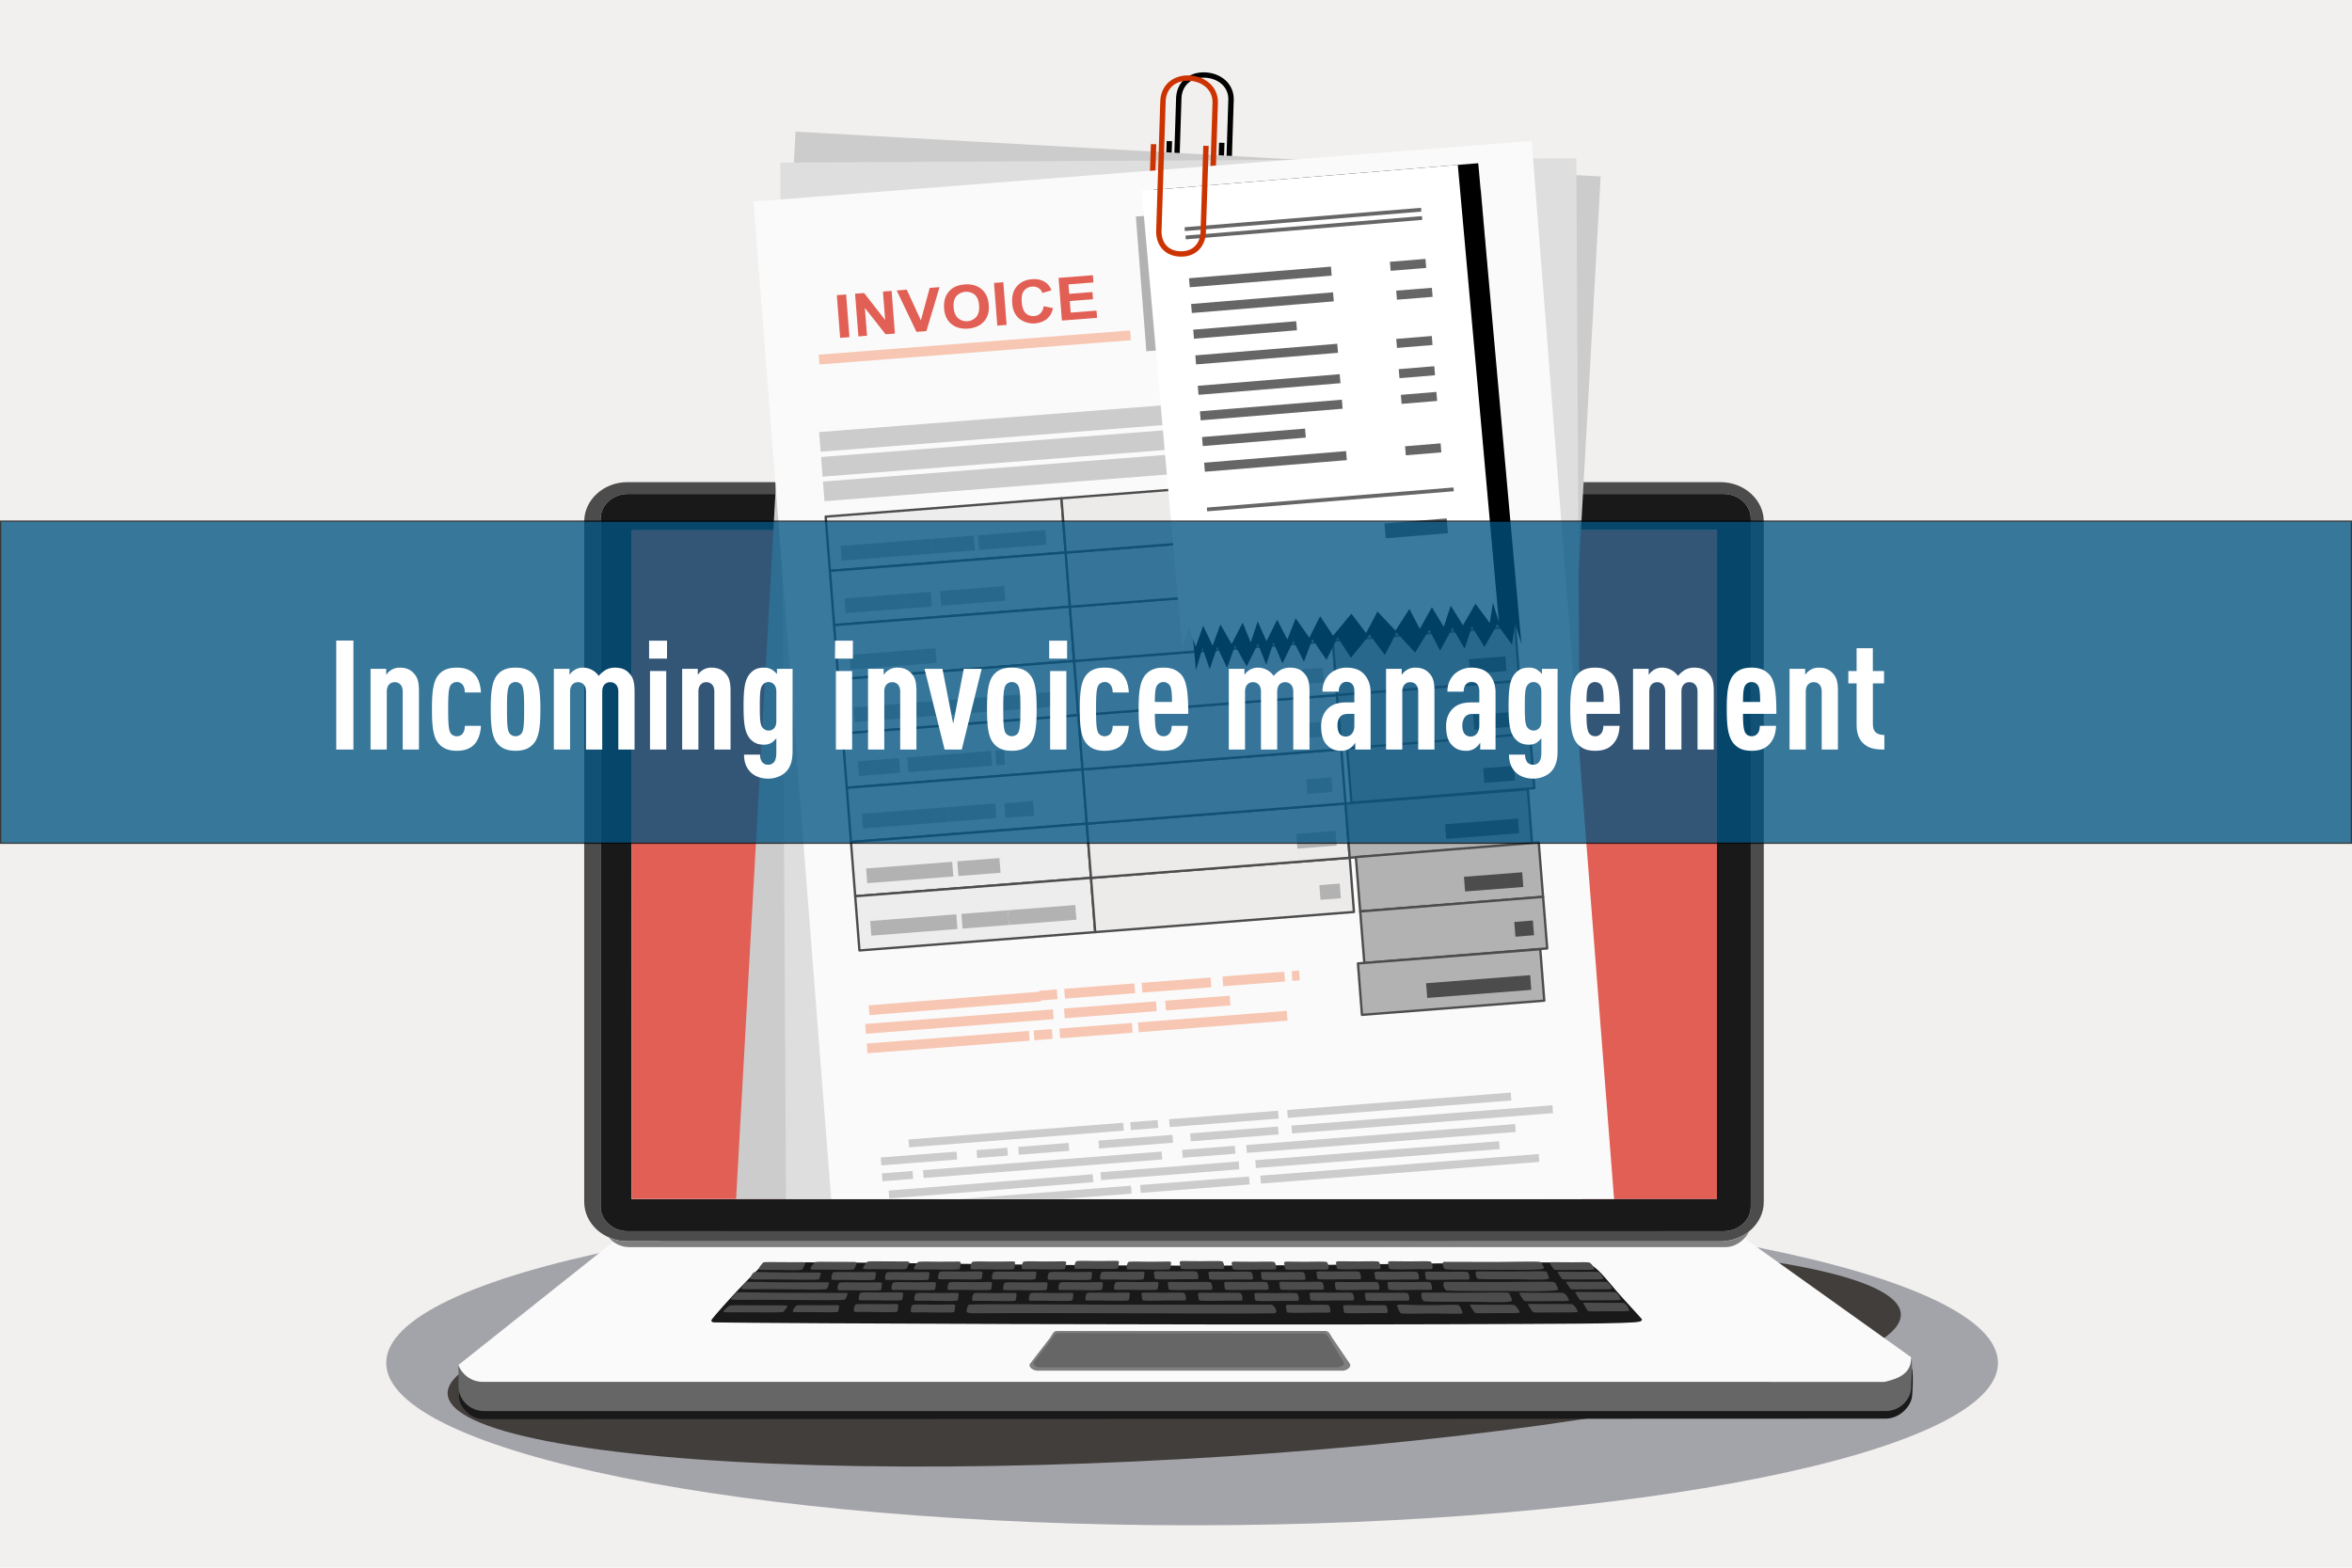 <svg xmlns="http://www.w3.org/2000/svg" viewBox="0 0 1920 1280"><defs><style>.cls-1{isolation:isolate;}.cls-2{fill:#f1f0ee;}.cls-3{fill:#a3a3aa;}.cls-11,.cls-12,.cls-13,.cls-20,.cls-23,.cls-24,.cls-25,.cls-26,.cls-3,.cls-5,.cls-6,.cls-7,.cls-8,.cls-9{fill-rule:evenodd;}.cls-4{fill:#423e3b;}.cls-5{fill:#191919;}.cls-21,.cls-6{fill:#666;}.cls-7{fill:#fafafa;}.cls-22,.cls-8{fill:#4c4c4c;}.cls-9{fill:#7f7f7f;}.cls-10,.cls-23{fill:#e15f54;}.cls-12,.cls-18{fill:#ccc;}.cls-13{fill:#dedede;}.cls-14{fill:#ededed;}.cls-14,.cls-15,.cls-16{stroke:#4c4c4c;stroke-linecap:round;stroke-linejoin:round;stroke-width:1.9px;}.cls-15{fill:#edeaea;}.cls-16,.cls-19,.cls-20{fill:#b2b2b2;}.cls-17,.cls-24{fill:#f7c7b4;}.cls-25,.cls-29{fill:#fff;}.cls-26{fill:#c30;}.cls-27{opacity:0.77;mix-blend-mode:multiply;}.cls-28{fill:#005381;}</style></defs><g class="cls-1"><g id="Ebene_3" data-name="Ebene 3"><rect class="cls-2" width="1920" height="1280"/></g><g id="Ebene_1" data-name="Ebene 1"><path class="cls-3" d="M973.14,1245.38c362.34,0,657.86-59.56,657.86-132.58S1335.48,980.21,973.14,980.21s-657.86,59.56-657.86,132.59S610.8,1245.38,973.14,1245.38Z"/><ellipse class="cls-4" cx="958.61" cy="1105.44" rx="594.02" ry="86.06" transform="translate(-59.53 54.57) rotate(-3.16)"/><path class="cls-5" d="M1538.61,1137.14H394.67a21.07,21.07,0,0,1-19.92-13.79v17.36c0,7,8.42,18,20,18l1144.43-.41c11.57,0,20.47-9.82,21.59-17.61.54-3.78,1.29-20.94-.14-23.68C1560.61,1128.18,1550.18,1137.14,1538.61,1137.14Z"/><path class="cls-6" d="M1538.12,1128.28H394.18a21.05,21.05,0,0,1-19.92-13.79v17.37c0,11.14,9.46,20.26,21,20.26H1539.23c11.56,0,21-9.12,21-20.26,0-3.82,1.3-20.95-.13-23.68C1560.12,1119.32,1553.05,1125.13,1538.12,1128.28Z"/><path class="cls-7" d="M374.26,1114.49a21.05,21.05,0,0,0,19.92,13.79H1538.12c15.73-3.49,22-9,22-20.1L1424,1011c-6.42,12.41-690.67,2.5-923.31,2.88Z"/><path class="cls-5" d="M1297.82,1032.19c-15.51-3.84-167.38,1.22-322.58,1.21-167.68,0-339.4-4.85-351.64-1.61-8,7.26-33.48,34.09-42.7,45.66-.57,1.66.21,2.22,2.61,2.29,62.51.88,391.69,2.2,594.25,1.5,89.83-.31,154.7-.29,160.47-2.13,1.36-.23,2.43-.88,2-2.12-5.13-5.91-13.91-15-21.62-24C1311.19,1044.33,1304.82,1035.84,1297.82,1032.19Z"/><path class="cls-8" d="M1330.18,1070c-1.16-2.74-1.78-4.08-3.83-5.84-1.19-.69-7.52-.41-14.21-.38-7.57,0-15.68-.12-18.54-.11-1,.06-1.28.44-1,.76.6,1,3,5.42,3.87,6.06,1.88.49,10.89.07,19.38.13C1323.2,1070.69,1330.15,1070.78,1330.18,1070Z"/><path class="cls-8" d="M1309.06,1061.66c7.22,0,14.07.14,14.11-.62-1.15-2.68-1.76-4-3.78-5.73-1.17-.67-7.42-.39-14-.37-7.47,0-15.45-.12-18.27-.11-1,.06-1.27.43-1,.75.6.93,2.93,5.33,3.83,6C1291.82,1062,1300.71,1061.6,1309.06,1061.66Z"/><path class="cls-8" d="M1301.74,1052.74c7.28,0,14.21.12,14.23-.57-1.15-2.47-1.78-3.68-3.81-5.27-1.18-.63-7.49-.37-14.14-.34-7.54,0-15.61-.12-18.45-.11-1,.06-1.28.4-1,.69.6.86,2.94,4.9,3.85,5.47C1284.32,1053.05,1293.3,1052.68,1301.74,1052.74Z"/><path class="cls-8" d="M1294.76,1044.62c7.28.05,14.21.12,14.24-.57-1.15-2.47-1.78-3.68-3.82-5.27-1.18-.62-7.48-.37-14.13-.34-7.55,0-15.61-.12-18.45-.1-1,.06-1.28.4-1,.69.6.85,3,4.89,3.86,5.46C1277.35,1044.94,1286.32,1044.56,1294.76,1044.62Z"/><path class="cls-8" d="M1287.68,1036.82c7.12,0,13.87.13,13.9-.57-1.12-2.47-1.73-3.68-3.72-5.27-1.15-.62-7.31-.37-13.81-.34-7.36,0-15.24-.11-18-.1-1,.06-1.24.4-1,.69.59.86,2.88,4.9,3.77,5.47C1270.68,1037.14,1279.44,1036.77,1287.68,1036.82Z"/><path class="cls-8" d="M1259.54,1036c1.77-.54.2-2.3-.22-3-.6-1.09-.56-1.69-2-2.63-2.72-.59-20.48-.08-35.86,0-17.42,0-36.06-.11-42.63-.1-2.2.16-.86,6.09,1.65,6.17,4.33.43,25.11.28,44.61.34C1230,1036.73,1255.41,1037.29,1259.54,1036Z"/><path class="cls-8" d="M1262.19,1038.23c-2-.59-14.81-.08-25.93-.06-12.6,0-26.07-.1-30.82-.09-1.6.15-.63,6,1.19,6.12,3.13.42,18.15.28,32.25.33,3.5,0,21.65.88,24.91-.32,1.37-.51.11-2.64-.19-3.38C1263.16,1039.75,1263.19,1039.16,1262.19,1038.23Z"/><path class="cls-8" d="M1268.59,1046.8c-3.1-.69-23.25-.1-40.7-.07-19.77,0-40.92-.13-48.37-.12-2.5.19-1,7,1.87,7.12,4.91.49,28.49.33,50.62.39,5.49,0,34.35.66,39-.79,2-.63.22-2.65-.25-3.51C1270.11,1048.56,1270.16,1047.88,1268.59,1046.8Z"/><path class="cls-8" d="M1231.45,1055.57c-2.44-.69-18.33-.09-32.08-.06-15.59,0-32.27-.13-38.14-.12-2,.19-.78,7,1.47,7.12,3.87.49,22.46.32,39.91.38,4.33,0,26.78,1,30.82-.37,1.7-.59.13-3.06-.24-3.92C1232.65,1057.34,1232.69,1056.66,1231.45,1055.57Z"/><path class="cls-8" d="M1240.29,1056.24c.66,1,3.22,5.42,4.2,6,2,.5,11.8.08,21,.14,7.93,0,15.46.14,15.49-.63-1.26-2.73-1.94-4.07-4.15-5.83-1.28-.69-8.14-.41-15.39-.38-8.2,0-17-.13-20.07-.12C1240.27,1055.54,1240,1055.92,1240.29,1056.24Z"/><path class="cls-8" d="M1268.56,1064.74c-8.21,0-17-.13-20.08-.11-1.08.06-1.39.44-1.06.76.66.95,3.21,5.42,4.2,6.06,2,.49,11.8.07,21,.13,7.92.05,15.45.14,15.48-.62-1.25-2.74-1.92-4.08-4.14-5.84C1282.66,1064.43,1275.8,1064.71,1268.56,1064.74Z"/><path class="cls-8" d="M1240.68,1071.54c-1.26-2.73-1.94-4.07-4.16-5.83-1.28-.69-8.14-.41-15.38-.38-8.21,0-17-.13-20.08-.11-1.08.06-1.39.44-1,.77.65.94,3.2,5.41,4.19,6,2,.49,11.8.07,21,.13C1233.11,1072.22,1240.64,1072.31,1240.68,1071.54Z"/><path class="cls-8" d="M1193.94,1072.22a14.82,14.82,0,0,0-3.07-6.53c-1.74-.69-14.45-.11-24.25-.08-11.11,0-19.93-.42-24.12-.41-1.47.07-2.24.42-2.15,1,.71,1.26,2,5.51,3.34,6.15,2.76.49,16,.07,28.41.13C1182.82,1072.5,1193.89,1073,1193.94,1072.22Z"/><path class="cls-8" d="M1132.66,1071.66a7.9,7.9,0,0,0-1.19-5.62c-1.29-.69-9.26-.36-16.5-.32-8.2,0-13.69-.12-16.79-.1-1.08.06-1.7.52-1.77,1,.43,1.2.24,4.65,1.23,5.28,2,.49,11.17.36,20.9.17C1126.46,1072,1132.62,1072.43,1132.66,1071.66Z"/><path class="cls-8" d="M1115.34,1061.8c2,.49,11.17.36,20.9.17,7.92-.15,14.08.32,14.12-.45a7.83,7.83,0,0,0-1.19-5.61c-1.29-.7-9.26-.36-16.5-.33-8.21,0-13.7-.11-16.79-.1-1.08.07-1.71.53-1.77,1C1114.54,1057.73,1114.35,1061.17,1115.34,1061.8Z"/><path class="cls-8" d="M1133.83,1053c2,.49,11.17.36,20.9.17,7.91-.16,14.08.32,14.11-.45a7.85,7.85,0,0,0-1.19-5.62c-1.28-.69-9.25-.36-16.49-.33-8.21,0-13.7-.11-16.79-.09-1.08.06-1.71.52-1.78,1C1133,1048.87,1132.84,1052.32,1133.83,1053Z"/><path class="cls-8" d="M1164.43,1044.63c2,.49,11.17.36,20.9.17,7.92-.16,14.08.32,14.11-.45a7.77,7.77,0,0,0-1.19-5.61c-1.28-.7-9.25-.37-16.49-.34-8.21,0-13.7-.11-16.79-.09-1.08.06-1.71.52-1.77,1C1163.63,1040.55,1163.44,1044,1164.43,1044.63Z"/><path class="cls-8" d="M1155.2,1036.29c7.92-.16,14.09.32,14.12-.45a7.86,7.86,0,0,0-1.2-5.62c-1.28-.69-9.25-.36-16.49-.33-8.21,0-13.69-.11-16.79-.09-1.08.06-1.71.52-1.77,1,.43,1.2.24,4.63,1.23,5.27C1136.34,1036.61,1145.47,1036.48,1155.2,1036.29Z"/><path class="cls-8" d="M1157,1038.72c-1.29-.69-9.26-.36-16.5-.32-8.21,0-13.69-.11-16.79-.1-1.07.06-1.7.52-1.77,1,.43,1.21.24,4.65,1.23,5.28,2,.49,11.17.36,20.9.17,7.92-.16,14.09.32,14.12-.45A7.84,7.84,0,0,0,1157,1038.72Z"/><path class="cls-8" d="M1126.81,1035.86a7.85,7.85,0,0,0-1.19-5.62c-1.29-.69-9.26-.35-16.5-.32-8.2,0-13.69-.12-16.79-.1-1.08.07-1.7.53-1.77,1,.43,1.2.24,4.64,1.23,5.27,2,.5,11.17.36,20.9.17C1120.61,1036.16,1126.78,1036.63,1126.81,1035.86Z"/><path class="cls-8" d="M1110.85,1044.11a7.83,7.83,0,0,0-1.19-5.62c-1.29-.69-9.25-.36-16.49-.33-8.21,0-13.7-.11-16.79-.1-1.08.07-1.71.53-1.78,1,.44,1.2.25,4.64,1.23,5.28,2,.49,11.17.35,20.91.16C1104.65,1044.4,1110.82,1044.87,1110.85,1044.11Z"/><path class="cls-8" d="M1108.18,1046.82c-8.21,0-13.7-.11-16.79-.1-1.08.07-1.71.53-1.77,1,.43,1.2.24,4.64,1.22,5.27,2,.5,11.17.36,20.9.17,7.93-.15,14.09.32,14.12-.44a7.84,7.84,0,0,0-1.19-5.62C1123.39,1046.46,1115.42,1046.79,1108.18,1046.82Z"/><path class="cls-8" d="M1104,1055.81c-1.29-.69-9.27-.36-16.5-.33-8.21,0-13.7-.11-16.79-.09-1.09.06-1.71.52-1.77,1,.43,1.2.24,4.64,1.22,5.28,2,.48,11.17.35,20.9.16,7.93-.15,14.09.32,14.12-.45A7.81,7.81,0,0,0,1104,1055.81Z"/><path class="cls-8" d="M1084.69,1065.75c-1.28-.69-9.25-.36-16.49-.33-8.2,0-13.7-.11-16.79-.1-1.08.07-1.71.52-1.78,1,.44,1.2.25,4.64,1.24,5.27,2,.49,11.17.36,20.9.17,7.92-.15,14.08.32,14.12-.45A7.83,7.83,0,0,0,1084.69,1065.75Z"/><path class="cls-8" d="M1039.89,1072.29c4.19,0,.76-6.45-2-7.1-46.61,0-107.46.14-138.44,0-47.51-.28-99.94-.53-108.11,0-1.19,0-1.6,2.32-2.14,4-.83,2.62.51,3.16,8,3.08,12.2-.13,38.44-.24,91.27-.1C956.17,1072.32,1025.71,1072.73,1039.89,1072.29Z"/><path class="cls-8" d="M1025.11,1062c2,.49,11.17.36,20.9.17,7.92-.16,14.09.32,14.12-.45a7.77,7.77,0,0,0-1.19-5.61c-1.29-.7-9.26-.37-16.5-.33-8.2,0-13.69-.11-16.78-.1-1.09.06-1.71.52-1.78,1C1024.31,1057.93,1024.12,1061.36,1025.11,1062Z"/><path class="cls-8" d="M1045.49,1052.85c2,.49,11.18.36,20.91.17,7.92-.16,14.08.32,14.12-.45a7.86,7.86,0,0,0-1.2-5.62c-1.28-.69-9.25-.36-16.5-.33-8.2,0-13.69-.11-16.78-.09-1.08.06-1.71.52-1.77,1C1044.7,1048.77,1044.51,1052.21,1045.49,1052.85Z"/><path class="cls-8" d="M1051.38,1045c7.93-.16,14.09.32,14.12-.45a7.85,7.85,0,0,0-1.19-5.62c-1.28-.69-9.25-.35-16.5-.33-8.2,0-13.69-.11-16.78-.09-1.08.06-1.71.52-1.78,1,.44,1.2.25,4.65,1.23,5.28C1032.52,1045.27,1041.65,1045.14,1051.38,1045Z"/><path class="cls-8" d="M1049.45,1036.42c2,.49,11.17.35,20.9.16,7.92-.15,14.08.32,14.11-.44a7.78,7.78,0,0,0-1.19-5.62c-1.28-.69-9.25-.36-16.5-.33-8.2,0-13.69-.11-16.78-.1-1.08.07-1.71.53-1.77,1.05C1048.65,1032.34,1048.46,1035.78,1049.45,1036.42Z"/><path class="cls-8" d="M1041.64,1036.14a7.78,7.78,0,0,0-1.19-5.62c-1.28-.69-9.25-.36-16.5-.33-8.21,0-13.69-.11-16.78-.1-1.08.07-1.71.53-1.78,1.05.44,1.2.25,4.64,1.24,5.28,2,.49,11.16.35,20.89.16C1035.45,1036.43,1041.61,1036.9,1041.64,1036.14Z"/><path class="cls-8" d="M1022.68,1044.31a7.83,7.83,0,0,0-1.19-5.62c-1.29-.7-9.26-.36-16.49-.33-8.21,0-13.7-.11-16.79-.1-1.09.07-1.71.52-1.78,1,.44,1.2.25,4.64,1.23,5.27,2.05.49,11.17.36,20.9.17C1016.48,1044.6,1022.65,1045.07,1022.68,1044.31Z"/><path class="cls-8" d="M985.12,1036.11c7.92-.15,14.08.33,14.12-.44a7.9,7.9,0,0,0-1.2-5.62c-1.28-.69-9.25-.36-16.5-.33-8.2,0-13.69-.11-16.78-.1-1.08.07-1.71.53-1.78,1.05.44,1.2.25,4.64,1.24,5.27C966.26,1036.44,975.39,1036.3,985.12,1036.11Z"/><path class="cls-8" d="M954.84,1036.32c1-.64.79-4.08,1.22-5.28-.06-.52-.68-1-1.77-1-3.09,0-8.58.13-16.79.09-7.24,0-15.21-.36-16.49.33a7.86,7.86,0,0,0-1.2,5.62c0,.77,6.2.29,14.13.45C943.66,1036.67,952.8,1036.81,954.84,1036.32Z"/><path class="cls-8" d="M912.28,1035.75c1-.64.8-4.08,1.22-5.28,0-.52-.68-1-1.77-1-3.08,0-8.58.14-16.78.1-7.25,0-15.21-.36-16.5.33a7.85,7.85,0,0,0-1.19,5.62c0,.77,6.2.29,14.12.44C901.11,1036.11,910.24,1036.24,912.28,1035.75Z"/><path class="cls-8" d="M869.19,1036.12c1-.64.8-4.07,1.23-5.27-.06-.53-.69-1-1.77-1-3.09,0-8.58.13-16.79.09-7.24,0-15.21-.36-16.5.33a7.85,7.85,0,0,0-1.19,5.62c0,.77,6.2.29,14.12.45C858,1036.48,867.15,1036.61,869.19,1036.12Z"/><path class="cls-8" d="M827.48,1036.22c1-.64.8-4.07,1.22-5.28-.06-.52-.69-1-1.77-1-3.09,0-8.58.14-16.78.1-7.25,0-15.21-.36-16.5.33a7.8,7.8,0,0,0-1.19,5.62c0,.77,6.19.29,14.12.45C816.31,1036.58,825.44,1036.71,827.48,1036.22Z"/><path class="cls-8" d="M783.07,1036.32c1-.64.8-4.08,1.23-5.28-.06-.52-.69-1-1.77-1-3.09,0-8.58.13-16.79.09-7.24,0-15.21-.36-16.49.33-1.26,1.84-3.26,3.48-3.09,5.62,0,.77,8.09.29,16,.45C771.9,1036.67,781,1036.81,783.07,1036.32Z"/><path class="cls-8" d="M783.6,1038.16c-7.25,0-15.21-.36-16.5.33a7.83,7.83,0,0,0-1.19,5.62c0,.76,6.2.29,14.12.44,9.73.19,18.86.33,20.9-.16,1-.64.8-4.08,1.23-5.28-.07-.52-.69-1-1.77-1C797.29,1038.05,791.81,1038.2,783.6,1038.16Z"/><path class="cls-8" d="M791.34,1046.82c-7.24,0-15.21-.36-16.5.33a7.89,7.89,0,0,0-1.19,5.62c0,.76,6.2.29,14.12.44,9.73.19,18.86.33,20.9-.17,1-.63.8-4.07,1.23-5.27-.06-.52-.69-1-1.77-1C805,1046.71,799.55,1046.86,791.34,1046.82Z"/><path class="cls-8" d="M811.41,1055.78c-7.24,0-15.21-.37-16.5.33a7.82,7.82,0,0,0-1.19,5.61c0,.77,6.2.29,14.12.45,9.73.19,18.86.32,20.9-.17,1-.64.8-4.07,1.23-5.28-.07-.52-.69-1-1.77-1C825.11,1055.67,819.61,1055.81,811.41,1055.78Z"/><path class="cls-8" d="M841.21,1056a7.82,7.82,0,0,0-1.19,5.61c0,.77,6.19.29,14.12.45,9.73.19,18.86.32,20.9-.17,1-.63.79-4.07,1.23-5.28-.07-.51-.69-1-1.78-1-3.09,0-8.58.13-16.78.09C850.47,1055.65,842.5,1055.31,841.21,1056Z"/><path class="cls-8" d="M833.12,1053.41c9.73.19,18.87.32,20.9-.17,1-.63.8-4.07,1.23-5.27-.06-.52-.69-1-1.77-1-3.09,0-8.59.13-16.79.1-7.24,0-15.21-.36-16.5.33A7.86,7.86,0,0,0,819,1053C819,1053.73,825.2,1053.26,833.12,1053.41Z"/><path class="cls-8" d="M824,1044.65c9.73.2,18.86.32,20.89-.16,1-.64.81-4.08,1.24-5.28-.07-.52-.7-1-1.77-1-3.1,0-8.59.13-16.8.1-7.23,0-15.21-.36-16.49.33a7.78,7.78,0,0,0-1.19,5.62C809.87,1045,816,1044.5,824,1044.65Z"/><path class="cls-8" d="M856.54,1038.88a7.86,7.86,0,0,0-1.2,5.62c0,.77,6.2.29,14.13.45,9.72.19,18.86.32,20.9-.17,1-.63.79-4.08,1.22-5.28-.06-.52-.69-1-1.77-1-3.09,0-8.58.13-16.78.09C865.79,1038.53,857.82,1038.19,856.54,1038.88Z"/><path class="cls-8" d="M881.88,1046.92c-7.24,0-15.21-.36-16.49.33a7.84,7.84,0,0,0-1.2,5.62c0,.76,6.2.28,14.12.44,9.74.2,18.87.32,20.91-.17,1-.63.79-4.07,1.22-5.27-.06-.52-.69-1-1.77-1C895.58,1046.81,890.09,1047,881.88,1046.92Z"/><path class="cls-8" d="M903.85,1055.48c-7.24,0-15.21-.36-16.5.33a7.82,7.82,0,0,0-1.19,5.61c0,.77,6.19.3,14.12.45,9.73.19,18.86.32,20.9-.16,1-.64.8-4.08,1.23-5.28-.07-.52-.7-1-1.77-1C917.54,1055.37,912.05,1055.51,903.85,1055.48Z"/><path class="cls-8" d="M910.74,1047.05a7.91,7.91,0,0,0-1.2,5.62c0,.77,6.2.29,14.12.45,9.74.19,18.87.32,20.91-.17,1-.63.79-4.08,1.22-5.28-.06-.52-.68-1-1.77-1-3.09,0-8.58.13-16.79.09C920,1046.69,912,1046.36,910.74,1047.05Z"/><path class="cls-8" d="M898.13,1044.29c0,.77,6.2.29,14.12.45,9.73.19,18.86.32,20.9-.17,1-.63.8-4.08,1.23-5.28-.06-.52-.69-1-1.77-1-3.1,0-8.59.13-16.79.09-7.25,0-15.21-.36-16.5.34A7.82,7.82,0,0,0,898.13,1044.29Z"/><path class="cls-8" d="M950.32,1055.48c-8.21,0-13.69-.11-16.79-.09-1.08.06-1.7.52-1.77,1,.43,1.2.24,4.64,1.23,5.28,2,.48,11.17.35,20.9.16,7.92-.15,14.09.32,14.12-.45a7.82,7.82,0,0,0-1.19-5.61C965.53,1055.12,957.56,1055.45,950.32,1055.48Z"/><path class="cls-8" d="M954.48,1053c2,.49,11.17.36,20.9.17,7.92-.16,14.09.32,14.12-.45a7.9,7.9,0,0,0-1.19-5.62c-1.29-.69-9.25-.36-16.5-.33-8.2,0-13.7-.11-16.79-.09-1.08.06-1.7.52-1.77,1C953.68,1048.87,953.49,1052.32,954.48,1053Z"/><path class="cls-8" d="M943.1,1044.29c2,.49,11.18.36,20.9.17,7.93-.16,14.09.32,14.12-.45a7.79,7.79,0,0,0-1.19-5.62c-1.29-.69-9.26-.36-16.5-.33-8.2,0-13.69-.11-16.79-.1-1.07.07-1.7.53-1.77,1C942.31,1040.21,942.11,1043.66,943.1,1044.29Z"/><path class="cls-8" d="M977.9,1056.53c.43,1.2.24,4.64,1.23,5.27,2,.49,11.17.36,20.9.17,7.92-.15,14.08.32,14.12-.45a7.83,7.83,0,0,0-1.19-5.61c-1.29-.7-9.26-.36-16.5-.33-8.2,0-13.7-.11-16.79-.1C978.59,1055.55,978,1056,977.9,1056.53Z"/><path class="cls-8" d="M999.23,1047.67c.43,1.2.24,4.65,1.23,5.28,2,.49,11.17.36,20.9.17,7.92-.16,14.09.32,14.12-.45a7.9,7.9,0,0,0-1.19-5.62c-1.29-.69-9.26-.36-16.5-.33-8.21,0-13.69-.11-16.79-.09C999.92,1046.69,999.3,1047.15,999.23,1047.67Z"/><path class="cls-8" d="M778.65,1071.35c1-.64.79-4.08,1.23-5.28-.06-.52-.69-1-1.77-1-3.09,0-8.59.13-16.79.1-7.24,0-15.21-.37-16.5.32a7.85,7.85,0,0,0-1.19,5.62c0,.77,6.2.29,14.12.45C767.48,1071.71,776.61,1071.84,778.65,1071.35Z"/><path class="cls-8" d="M746.47,1061.62c0,.77,6.2.29,14.12.45,9.74.19,18.86.32,20.9-.17,1-.63.8-4.07,1.23-5.28-.06-.51-.69-1-1.77-1-3.09,0-8.58.13-16.79.09-7.24,0-15.21-.36-16.5.34A7.82,7.82,0,0,0,746.47,1061.62Z"/><path class="cls-8" d="M742,1053.27c9.73.19,18.86.32,20.9-.17,1-.64.79-4.08,1.23-5.28-.07-.52-.7-1-1.77-1-3.1,0-8.59.14-16.79.1-7.24,0-15.21-.36-16.5.33a7.84,7.84,0,0,0-1.19,5.62C727.88,1053.59,734,1053.11,742,1053.27Z"/><path class="cls-8" d="M736.74,1045.05c9.72.19,18.86.32,20.89-.17,1-.64.8-4.08,1.23-5.28-.06-.52-.69-1-1.77-1-3.09,0-8.58.14-16.79.1-7.24,0-15.21-.36-16.49.33a7.79,7.79,0,0,0-1.19,5.62C722.65,1045.36,728.81,1044.89,736.74,1045.05Z"/><path class="cls-8" d="M718.69,1036.28c9.73.19,18.86.32,20.9-.17,1-.64,2.38-4.18,2.82-5.38-.07-.52-.92-.72-2-.78l-18.15-.07c-7.24,0-13.07-.31-14.36.38-1.24,1.84-3.5,3.43-3.33,5.57C704.61,1036.6,710.77,1036.12,718.69,1036.28Z"/><path class="cls-8" d="M696.77,1036.5c1-.63,2.38-4.17,2.81-5.37-.06-.53-.92-.73-2-.79l-18.15-.06c-7.24,0-13.07-.32-14.36.38-1.25,1.83-3.5,3.42-3.33,5.56,0,.77,6.2.3,14.12.45C685.6,1036.86,694.73,1037,696.77,1036.5Z"/><path class="cls-8" d="M696.53,1038.65c-7.24,0-15.21-.36-16.49.33a7.8,7.8,0,0,0-1.2,5.62c0,.76,6.2.29,14.13.45,9.72.19,18.85.32,20.89-.17,1-.64.8-4.08,1.23-5.28-.06-.52-.69-1-1.77-1C710.23,1038.54,704.74,1038.69,696.53,1038.65Z"/><path class="cls-8" d="M701.55,1047.1c-7.24,0-15.2-.36-16.49.33a7.8,7.8,0,0,0-1.19,5.62c0,.77,6.19.29,14.11.45,9.74.19,18.87.32,20.91-.17,1-.63.79-4.08,1.22-5.28-.06-.52-.68-1-1.77-1C715.25,1047,709.76,1047.14,701.55,1047.1Z"/><path class="cls-8" d="M718.82,1055.28c-7.25,0-15.22-.36-16.5.34a7.82,7.82,0,0,0-1.2,5.61c0,.77,6.2.29,14.13.45,9.72.19,18.86.32,20.89-.17,1-.64.8-4.08,1.24-5.28-.07-.52-.7-1-1.78-1C732.5,1055.17,727,1055.32,718.82,1055.28Z"/><path class="cls-8" d="M714.86,1064.83c-7.24,0-15.21-.36-16.49.33a7.72,7.72,0,0,0-1.19,5.61c0,.77,6.19.3,14.11.46,9.73.18,18.87.31,20.9-.18,1-.63.8-4.07,1.23-5.27-.06-.53-.69-1-1.77-1C728.56,1064.72,723.07,1064.86,714.86,1064.83Z"/><path class="cls-8" d="M683.84,1071.17c1-.56.8-3.56,1.23-4.62-.06-.46-.69-.86-1.77-.92-3.09,0-8.58.12-16.79.09-7.24,0-15.21-.32-16.49.29-1.26,1.6-3,3.13-2.78,5,0,.67,7.78.17,15.7.31C672.67,1071.48,681.8,1071.6,683.84,1071.17Z"/><path class="cls-8" d="M639,1071.28c1.36-.56,3.28-3.7,3.87-4.77-.08-.46-1.26-.64-2.75-.7l-25-.06c-10,0-18-.27-19.77.34-1.72,1.63-4.82,3-4.59,5,0,.68,8.53.26,19.44.39C623.57,1071.61,636.14,1071.72,639,1071.28Z"/><path class="cls-8" d="M633.21,1061.31c25.3.17,50.24.49,55.54,0,2.57-.56,2.24-3.71,3.36-4.77-.17-.47.38-.84-2.43-.9l-47.19-.06c-18.83,0-37.66-.83-41-.21a32.24,32.24,0,0,0-5,5.5C596.57,1061.6,612.6,1061.18,633.21,1061.31Z"/><path class="cls-8" d="M633.18,1052.64c18.75.17,37.24.48,41.17,0,1.9-.56,1.65-3.7,2.49-4.77-.13-.46.28-.84-1.8-.9l-35,0c-14,0-28.38-.75-30.85-.14-1.7.92-2.77,2.49-4.13,5.42C605.15,1052.92,617.91,1052.5,633.18,1052.64Z"/><path class="cls-8" d="M634.88,1044.68c15.12.17,30,.48,33.19,0,1.53-.57,1.34-3.71,2-4.78-.11-.46.22-.84-1.46-.89l-28.19-.06c-11.25,0-22.87-.75-24.87-.13-1.37.91-2.23,2.49-3.33,5.41C612.29,1045,622.57,1044.54,634.88,1044.68Z"/><path class="cls-8" d="M633.69,1036.9c9.73.19,18.86.32,20.9-.17,1-.63,2.39-4.17,2.82-5.37-.07-.52-.92-.72-2-.78l-18.14-.07c-7.24,0-13.07-.31-14.35.38-1.25,1.83-3.51,3.43-3.34,5.56C619.61,1037.22,625.77,1036.75,633.69,1036.9Z"/><path class="cls-9" d="M862.82,1086.71h219.09c3.14,0,3.95,3.11,5.71,5.71l14.27,21c1.76,2.6-2.57,5.71-5.71,5.71H846.6c-3.14,0-7.62-3.22-5.71-5.71l16.22-21C859,1089.93,859.68,1086.71,862.82,1086.71Z"/><path class="cls-8" d="M512.48,403.32H1407c12.21,0,22.21,9.07,22.21,20.15V985.13c0,11.08-10,20.14-22.21,20.14H512.48c-12.22,0-22.21-9.06-22.21-20.14V423.47c0-11.08,10-20.15,22.21-20.15Zm845.91-9.66H512.22c-19.42,0-35.31,14.46-35.31,32.14V981.34c0,17.67,15.89,32.13,35.31,32.13h892.3c19.42,0,35.3-14.46,35.3-32.13V425.8c0-17.68-15.88-32.14-35.3-32.14Z"/><path class="cls-5" d="M1401.7,432.74l-.2,546.09-886,.21.2-546.09,886-.21ZM490.27,811.67h0V985.13c0,11.08,10,20.14,22.21,20.14H1407c12.21,0,22.21-9.06,22.21-20.14V423.47c0-11.08-10-20.15-22.21-20.15H512.48c-12.22,0-22.21,9.07-22.21,20.15Z"/><rect class="cls-10" x="515.59" y="432.84" width="886.01" height="546.09"/><path class="cls-9" d="M1404.52,1013.47H512.22a37.77,37.77,0,0,1-15.34-3.21,22.1,22.1,0,0,0,17,8h894.48c8.54,0,15.87-5.72,19.59-12.9A37.19,37.19,0,0,1,1404.52,1013.47Z"/><path class="cls-6" d="M864,1088.46l216.21.28c3.06,0,3.49,2.54,5.2,4.72L1096.8,1112c1.72,2.18-2,4.41-5,4.41H848.89c-3,0-6.53-2.39-4.66-4.48l13.94-18.26C859.85,1091.47,860.92,1088.45,864,1088.46Z"/><path class="cls-11" d="M995.17,116.51l-2.26,71.07c-.66,9.44-6.77,15.4-16.48,15.09s-15.29-6.67-15.34-16.11L964.5,79.62c.73-10.49,8.5-16.52,18.9-16.19,10.13.32,19.25,6.72,19.33,17.4L1001.07,133l4.43-.36,1.64-51.7c0-13.09-11-21.46-23.6-21.86-12.8-.4-22.59,7.5-23.45,20.35l-3.4,107.07c0,11.79,7.47,20.15,19.61,20.54s20.22-7.46,21-19.25l2.27-71.13Z"/><polygon class="cls-11" points="956.12 136.63 956.8 115.28 952.39 115.14 951.69 136.99 956.12 136.63"/><polygon class="cls-12" points="1260.13 979.03 1306.67 144.11 649.46 107.48 600.88 979.03 1260.13 979.03"/><polygon class="cls-13" points="1291.47 979.03 1286.8 129.21 636.97 132.78 641.62 979.03 1291.47 979.03"/><polygon class="cls-7" points="1250.35 115.1 615.09 164.56 678.51 979.03 1317.61 979.03 1250.35 115.1"/><rect class="cls-14" x="675.45" y="414.24" width="193.07" height="44.41" transform="translate(-31.55 61.24) rotate(-4.45)"/><rect class="cls-14" x="678.9" y="458.52" width="193.07" height="44.41" transform="translate(-34.97 61.64) rotate(-4.45)"/><rect class="cls-14" x="682.35" y="502.8" width="193.07" height="44.41" transform="translate(-38.4 62.04) rotate(-4.45)"/><rect class="cls-14" x="685.79" y="547.07" width="193.07" height="44.41" transform="translate(-41.83 62.45) rotate(-4.45)"/><rect class="cls-14" x="689.24" y="591.35" width="193.07" height="44.41" transform="translate(-45.26 62.85) rotate(-4.45)"/><rect class="cls-14" x="692.69" y="635.62" width="193.07" height="44.41" transform="translate(-48.68 63.25) rotate(-4.45)"/><rect class="cls-14" x="696.14" y="679.9" width="193.07" height="44.41" transform="translate(-52.11 63.65) rotate(-4.45)"/><rect class="cls-14" x="699.58" y="724.18" width="193.07" height="44.41" transform="translate(-55.53 64.04) rotate(-4.45)"/><rect class="cls-15" x="892.04" y="708.46" width="211.84" height="44.41" transform="translate(-53.7 79.66) rotate(-4.45)"/><rect class="cls-15" x="888.6" y="664.19" width="211.84" height="44.41" transform="translate(-50.29 79.28) rotate(-4.45)"/><rect class="cls-15" x="885.15" y="619.91" width="211.84" height="44.41" transform="translate(-46.85 78.87) rotate(-4.45)"/><rect class="cls-15" x="881.7" y="575.63" width="211.84" height="44.41" transform="translate(-43.43 78.46) rotate(-4.45)"/><rect class="cls-15" x="878.25" y="531.36" width="211.84" height="44.41" transform="translate(-40 78.06) rotate(-4.45)"/><rect class="cls-15" x="874.81" y="487.08" width="211.84" height="44.41" transform="translate(-36.57 77.67) rotate(-4.45)"/><rect class="cls-15" x="871.36" y="442.8" width="211.83" height="44.41" transform="translate(-33.15 77.27) rotate(-4.45)"/><rect class="cls-15" x="867.91" y="398.53" width="211.83" height="44.41" transform="translate(-29.72 76.87) rotate(-4.45)"/><rect class="cls-16" x="1079.2" y="384.51" width="149.29" height="44.41" transform="translate(-28.09 90.78) rotate(-4.45)"/><rect class="cls-16" x="1082.65" y="428.79" width="149.29" height="44.41" transform="translate(-31.52 91.2) rotate(-4.45)"/><rect class="cls-16" x="1086.1" y="473.06" width="149.29" height="44.41" transform="translate(-34.94 91.59) rotate(-4.45)"/><rect class="cls-16" x="1089.55" y="517.34" width="149.29" height="44.41" transform="translate(-38.37 91.99) rotate(-4.45)"/><rect class="cls-16" x="1092.99" y="561.62" width="149.29" height="44.41" transform="translate(-41.8 92.4) rotate(-4.45)"/><rect class="cls-16" x="1096.44" y="605.89" width="149.29" height="44.41" transform="matrix(1, -0.08, 0.08, 1, -45.23, 92.81)"/><rect class="cls-16" x="1099.89" y="650.17" width="149.29" height="44.41" transform="translate(-48.65 93.2) rotate(-4.45)"/><rect class="cls-16" x="1103.34" y="694.45" width="149.28" height="44.41" transform="matrix(1, -0.08, 0.08, 1, -52.08, 93.6)"/><rect class="cls-16" x="1106.69" y="738.73" width="149.28" height="42.12" transform="matrix(1, -0.08, 0.08, 1, -55.41, 93.99)"/><rect class="cls-16" x="1109.96" y="780.72" width="149.29" height="42.12" transform="translate(-58.66 94.38) rotate(-4.45)"/><rect class="cls-17" x="707.63" y="846.84" width="132.83" height="8.01" transform="translate(-63.7 62.64) rotate(-4.45)"/><rect class="cls-17" x="844.06" y="840.81" width="14.9" height="8.01" transform="translate(-62.83 68.44) rotate(-4.44)"/><rect class="cls-17" x="865.11" y="837.44" width="59.35" height="8.01" transform="translate(-62.64 72.02) rotate(-4.45)"/><rect class="cls-17" x="929.13" y="830.03" width="121.83" height="8.01" transform="translate(-61.76 79.37) rotate(-4.45)"/><rect class="cls-17" x="706.35" y="830.07" width="153.75" height="8.01" transform="translate(-62.38 63.31) rotate(-4.45)"/><rect class="cls-17" x="868.79" y="820.48" width="75.3" height="8.01" transform="translate(-61.24 72.82) rotate(-4.45)"/><rect class="cls-17" x="951.45" y="814.92" width="52.8" height="8.01" transform="translate(-60.64 78.4) rotate(-4.45)"/><rect class="cls-17" x="705.13" y="814.64" width="140.05" height="8.01" transform="matrix(1, -0.08, 0.08, 1, -61.2, 62.63)"/><rect class="cls-17" x="848.65" y="808.35" width="14.42" height="8.01" transform="translate(-60.46 68.87) rotate(-4.45)"/><rect class="cls-17" x="869.02" y="805.09" width="57.43" height="8.01" transform="translate(-60.11 72.14) rotate(-4.45)"/><rect class="cls-17" x="998.17" y="795.3" width="50.6" height="8.01" transform="translate(-58.94 81.83) rotate(-4.45)"/><rect class="cls-17" x="1054.74" y="792.63" width="6.07" height="8.01" transform="translate(-58.41 84.14) rotate(-4.43)"/><rect class="cls-17" x="932.22" y="800.21" width="56.47" height="8.01" transform="translate(-59.55 77.01) rotate(-4.45)"/><rect class="cls-18" x="1028.76" y="951.04" width="227.95" height="6.47" transform="translate(-70.62 91.58) rotate(-4.45)"/><rect class="cls-18" x="930.84" y="964.06" width="89.18" height="6.47" transform="translate(-72.12 78.61) rotate(-4.45)"/><polygon class="cls-12" points="866.49 979.03 923.78 974.57 923.28 968.11 783.13 979.03 866.49 979.03"/><rect class="cls-18" x="1024.71" y="939.48" width="199.61" height="6.47" transform="translate(-69.78 90.13) rotate(-4.45)"/><rect class="cls-18" x="898.46" y="952.67" width="113.15" height="6.47" transform="translate(-71.3 77) rotate(-4.45)"/><rect class="cls-18" x="720.95" y="964.41" width="166.57" height="6.47" transform="matrix(1, -0.08, 0.08, 1, -72.67, 65.34)"/><rect class="cls-18" x="1017.28" y="926.28" width="220.17" height="6.47" transform="translate(-68.75 90.32) rotate(-4.45)"/><rect class="cls-18" x="965.18" y="937.22" width="43.15" height="6.47" transform="translate(-69.98 79.38) rotate(-4.45)"/><rect class="cls-18" x="720.16" y="957" width="25.14" height="6.47" transform="translate(-72.37 59.81) rotate(-4.45)"/><rect class="cls-18" x="753.48" y="947.78" width="195.37" height="6.47" transform="translate(-71.25 68.93) rotate(-4.45)"/><rect class="cls-18" x="1054.2" y="910.67" width="213.69" height="6.47" transform="translate(-67.44 92.88) rotate(-4.45)"/><rect class="cls-18" x="971.7" y="922.62" width="71.93" height="6.47" transform="translate(-68.79 80.96) rotate(-4.45)"/><rect class="cls-18" x="719.1" y="942.67" width="62.07" height="6.47" transform="translate(-71.12 61.04) rotate(-4.45)"/><rect class="cls-18" x="797.49" y="938" width="25.14" height="6.47" transform="translate(-70.65 65.76) rotate(-4.45)"/><rect class="cls-18" x="741.62" y="923.5" width="175.84" height="6.47" transform="translate(-69.43 67.19) rotate(-4.45)"/><rect class="cls-18" x="922.92" y="915.36" width="22.39" height="6.47" transform="translate(-68.46 75.25) rotate(-4.45)"/><rect class="cls-18" x="954.54" y="910.3" width="89.18" height="6.47" transform="translate(-67.9 80.31) rotate(-4.45)"/><rect class="cls-18" x="1050.75" y="899.15" width="183.07" height="6.47" transform="translate(-66.6 91.38) rotate(-4.45)"/><rect class="cls-19" x="686.49" y="442.83" width="74.61" height="12.03" transform="translate(-32.66 57.54) rotate(-4.45)"/><rect class="cls-19" x="760.93" y="438.6" width="34.5" height="12.03" transform="translate(-32.17 61.76) rotate(-4.45)"/><rect class="cls-19" x="798.76" y="434.85" width="55.14" height="12.03" transform="translate(-31.73 65.47) rotate(-4.45)"/><rect class="cls-18" x="831.47" y="934.73" width="41.22" height="6.47" transform="translate(-70.26 68.99) rotate(-4.45)"/><rect class="cls-18" x="896.94" y="928.88" width="60.54" height="6.47" transform="translate(-69.56 74.79) rotate(-4.45)"/><polygon class="cls-12" points="1222.69 330.13 1091.53 340.34 946.46 351.64 801.39 362.93 670.23 373.14 671.48 389.18 802.64 378.97 947.71 367.67 1092.78 356.38 1223.93 346.17 1222.69 330.13"/><polygon class="cls-12" points="1224.25 350.18 1093.09 360.39 948.02 371.68 802.95 382.98 671.79 393.19 673.04 409.23 804.2 399.01 949.27 387.72 1094.34 376.42 1225.49 366.21 1224.25 350.18"/><polygon class="cls-12" points="799.81 342.58 668.65 352.79 669.9 368.82 801.05 358.61 946.12 347.32 1091.19 336.02 1222.35 325.81 1221.1 309.78 1089.94 319.99 944.88 331.28 799.81 342.58"/><polygon class="cls-20" points="979.55 283.41 1217.61 264.88 1209.04 154.83 970.99 173.36 927.23 176.77 935.8 286.82 979.55 283.41"/><rect class="cls-21" x="948.09" y="206.75" width="105.68" height="7.84" transform="translate(-13.33 78.33) rotate(-4.45)"/><rect class="cls-21" x="1059.74" y="200.15" width="51.75" height="7.84" transform="matrix(1, -0.08, 0.08, 1, -12.56, 84.88)"/><rect class="cls-21" x="1116.56" y="196.33" width="36.29" height="7.84" transform="translate(-12.12 88.66) rotate(-4.45)"/><rect class="cls-21" x="949.32" y="222.74" width="96.26" height="7.84" transform="translate(-14.58 78.1) rotate(-4.45)"/><rect class="cls-21" x="1047.97" y="218.42" width="9.91" height="7.84" transform="translate(-14.1 82.53) rotate(-4.46)"/><rect class="cls-21" x="1061.97" y="216.18" width="39.47" height="7.84" transform="translate(-13.83 84.67) rotate(-4.45)"/><rect class="cls-21" x="1106.02" y="211.19" width="79.57" height="7.84" transform="translate(-13.24 89.6) rotate(-4.45)"/><rect class="cls-21" x="1189.62" y="207.62" width="4.17" height="7.84" transform="translate(-12.81 93.03) rotate(-4.45)"/><rect class="cls-21" x="1103.84" y="226.24" width="91.3" height="7.84" transform="translate(-14.4 89.93) rotate(-4.45)"/><rect class="cls-21" x="1091.12" y="230.38" width="10.24" height="7.84" transform="translate(-14.89 85.85) rotate(-4.45)"/><rect class="cls-21" x="1046.11" y="232.7" width="40.79" height="7.84" transform="translate(-15.14 83.47) rotate(-4.45)"/><rect class="cls-21" x="959.15" y="237.8" width="83.74" height="7.84" transform="matrix(1, -0.08, 0.08, 1, -15.74, 78.42)"/><rect class="cls-21" x="950.67" y="241.55" width="4.31" height="7.84" transform="translate(-16.15 74.54) rotate(-4.44)"/><rect class="cls-21" x="1090.72" y="242.98" width="91.31" height="7.84" transform="translate(-15.73 88.94) rotate(-4.45)"/><rect class="cls-21" x="1032.97" y="249.02" width="51.76" height="7.84" transform="translate(-16.45 83) rotate(-4.45)"/><rect class="cls-21" x="951.78" y="254.39" width="76.19" height="7.84" transform="translate(-17.06 77.61) rotate(-4.45)"/><rect class="cls-19" x="689.84" y="485.84" width="70.54" height="12.03" transform="translate(-36 57.79) rotate(-4.45)"/><rect class="cls-19" x="767.81" y="480.47" width="52.54" height="12.03" transform="translate(-35.38 63.13) rotate(-4.45)"/><rect class="cls-19" x="693.84" y="531.93" width="70.45" height="12.03" transform="translate(-39.57 58.23) rotate(-4.45)"/><rect class="cls-19" x="697.18" y="574.78" width="70.54" height="12.03" transform="translate(-42.88 58.61) rotate(-4.45)"/><rect class="cls-19" x="771.7" y="570.38" width="34.54" height="12.03" transform="translate(-42.36 62.98) rotate(-4.45)"/><rect class="cls-19" x="809.58" y="566.63" width="55.21" height="12.03" transform="translate(-41.93 66.72) rotate(-4.45)"/><rect class="cls-19" x="700.66" y="620.24" width="33.77" height="12.03" transform="translate(-46.45 57.59) rotate(-4.45)"/><rect class="cls-19" x="741.03" y="615.75" width="68.57" height="12.03" transform="translate(-45.93 62.07) rotate(-4.45)"/><rect class="cls-19" x="812.95" y="612.54" width="7.09" height="12.03" transform="translate(-45.66 65.42) rotate(-4.46)"/><rect class="cls-19" x="703.94" y="661.67" width="70.54" height="12.03" transform="translate(-49.6 59.4) rotate(-4.45)"/><rect class="cls-19" x="774.32" y="657.43" width="38.7" height="12.03" transform="translate(-49.1 63.6) rotate(-4.45)"/><rect class="cls-19" x="816.39" y="654.75" width="23.43" height="12.03" transform="matrix(1, -0.08, 0.08, 1, -48.88, 66.4)"/><rect class="cls-19" x="707.42" y="706.33" width="70.45" height="12.03" transform="translate(-53.05 59.79) rotate(-4.45)"/><rect class="cls-19" x="781.86" y="701.94" width="34.5" height="12.03" transform="translate(-52.5 64.11) rotate(-4.45)"/><rect class="cls-19" x="710.76" y="749.18" width="70.54" height="12.03" transform="translate(-56.4 60.22) rotate(-4.45)"/><rect class="cls-19" x="785.28" y="744.65" width="38.02" height="12.03" transform="translate(-55.85 64.7) rotate(-4.45)"/><rect class="cls-19" x="823.16" y="741.03" width="55.21" height="12.03" transform="translate(-55.43 68.3) rotate(-4.45)"/><rect class="cls-22" x="1159.48" y="407.45" width="59.79" height="12.03" transform="translate(-28.51 93.57) rotate(-4.45)"/><rect class="cls-22" x="1174.14" y="450.88" width="48.53" height="12.03" transform="translate(-31.84 94.36) rotate(-4.45)"/><rect class="cls-22" x="1179.15" y="493.84" width="46.86" height="12.03" transform="translate(-35.17 94.85) rotate(-4.45)"/><rect class="cls-22" x="1199.51" y="537.04" width="29.89" height="12.03" transform="translate(-38.46 95.83) rotate(-4.45)"/><rect class="cls-22" x="1203.06" y="582.57" width="29.89" height="12.03" transform="translate(-42.01 96.31) rotate(-4.45)"/><rect class="cls-22" x="1211.18" y="626.24" width="25.17" height="12.03" transform="translate(-45.36 96.85) rotate(-4.45)"/><rect class="cls-22" x="1179.97" y="670.62" width="59.79" height="12.03" transform="translate(-48.86 95.93) rotate(-4.45)"/><rect class="cls-22" x="1195.46" y="714.01" width="47.69" height="12.03" transform="translate(-52.2 96.79) rotate(-4.45)"/><rect class="cls-22" x="1231.06" y="752.86" width="15.17" height="12.03" transform="matrix(1, -0.08, 0.08, 1, -55.15, 98.41)"/><rect class="cls-22" x="1164.53" y="799.44" width="85.22" height="12.03" transform="translate(-58.89 96.14) rotate(-4.45)"/><rect class="cls-10" x="684.48" y="240.63" width="7.61" height="34.94" transform="translate(-17.96 54.22) rotate(-4.45)"/><polygon class="cls-23" points="706.01 251.39 722.92 272.93 730.54 272.34 727.83 237.5 720.78 238.05 722.59 261.31 705.4 239.25 698.02 239.82 700.73 274.66 707.78 274.11 706.01 251.39"/><polygon class="cls-23" points="732 237.17 748.14 270.97 756.24 270.34 766.98 234.45 758.93 235.08 751.74 261.58 740.23 236.53 732 237.17"/><path class="cls-23" d="M770.69,251.9q.64,8.31,6,12.68t13.69,3.7q8.26-.64,12.85-5.8t3.92-13.59q-.66-8.49-6-12.88t-13.66-3.75a22.17,22.17,0,0,0-8,2,14.92,14.92,0,0,0-4.61,3.51,16.47,16.47,0,0,0-3.12,5.05,20.72,20.72,0,0,0-1,9.07Zm11.44,7.9q-3.18-2.82-3.65-8.74t2.17-9.22a11.11,11.11,0,0,1,15.08-1.21q3.06,2.73,3.52,8.71c.32,4-.42,7.14-2.19,9.31a10.7,10.7,0,0,1-14.93,1.15Z"/><rect class="cls-10" x="812.78" y="230.64" width="7.61" height="34.94" transform="translate(-16.8 64.15) rotate(-4.45)"/><path class="cls-23" d="M826.3,247.67q.63,8.22,5.82,12.59a18.81,18.81,0,0,0,22.43.23,15.23,15.23,0,0,0,5-8.91L852,250a10.2,10.2,0,0,1-2.69,5.85,7.91,7.91,0,0,1-5.07,2.19,8.54,8.54,0,0,1-6.87-2.29c-1.86-1.73-3-4.8-3.3-9.21q-.48-6.22,1.9-9.2a8.89,8.89,0,0,1,6.56-3.31,8.37,8.37,0,0,1,5.26,1.17,7.26,7.26,0,0,1,3.11,4.06l7.39-2.25a13.55,13.55,0,0,0-4.35-6.11q-4.61-3.45-11.49-2.91-7.91.61-12.36,5.8T826.3,247.67Z"/><polygon class="cls-23" points="864.15 226.89 866.87 261.72 895.57 259.49 895.12 253.62 874.03 255.26 873.29 245.78 892.24 244.3 891.79 238.44 872.83 239.91 872.23 232.19 892.6 230.6 892.14 224.71 864.15 226.89"/><rect class="cls-19" x="1077.43" y="722.11" width="16.67" height="12.03" transform="translate(-53.29 86.56) rotate(-4.46)"/><rect class="cls-19" x="1058.58" y="679.68" width="32.18" height="12.03" transform="translate(-49.93 85.39) rotate(-4.45)"/><rect class="cls-19" x="1066.8" y="635.37" width="20.53" height="12.03" transform="translate(-46.46 85.39) rotate(-4.44)"/><rect class="cls-19" x="1063.26" y="589.84" width="20.53" height="12.03" transform="translate(-43.02 85.14) rotate(-4.45)"/><rect class="cls-19" x="1063.08" y="545.86" width="17.29" height="12.03" transform="translate(-39.6 84.84) rotate(-4.45)"/><rect class="cls-19" x="1047.69" y="503.29" width="29.35" height="12.03" transform="translate(-36.35 84.05) rotate(-4.45)"/><rect class="cls-19" x="1040.87" y="459.57" width="32.76" height="12.03" transform="translate(-32.95 83.47) rotate(-4.45)"/><rect class="cls-19" x="1060.05" y="418.58" width="10.42" height="12.03" transform="translate(-29.74 83.96) rotate(-4.45)"/><polygon class="cls-24" points="728.65 284.88 668.28 289.58 668.91 297.6 729.28 292.9 796.05 287.7 862.82 282.5 923.19 277.8 922.56 269.79 862.19 274.49 795.42 279.68 728.65 284.88"/><polygon class="cls-11" points="1206.73 133.26 941.46 155.01 976.23 547.31 981.69 529.24 987.53 546.38 993.71 528.26 1001.71 545.36 1008.18 527.21 1017.68 544.05 1026.91 525.67 1033.67 542.74 1039.54 524.64 1046.91 541.65 1055.83 523.3 1064.42 540.22 1071.35 522.03 1082.83 538.71 1091.91 520.34 1102.79 537.07 1118.1 518.2 1130.49 534.8 1140.01 516.4 1155.14 532.78 1166.8 514.2 1175.55 531.25 1185.69 512.8 1195.64 529.61 1201.52 511.5 1211.78 528.28 1222.22 509.81 1234.31 526.44 1236.86 508.99 1241.98 525.81 1206.73 133.26"/><polygon class="cls-25" points="1190.04 134.63 931.97 155.79 965.11 529.03 970.45 511.82 976.1 528.12 982.15 510.87 989.89 527.13 996.23 509.84 1005.43 525.85 1014.44 508.35 1020.99 524.58 1026.73 507.34 1033.87 523.52 1042.57 506.04 1050.9 522.12 1057.68 504.8 1068.82 520.66 1077.68 503.16 1088.23 519.06 1103.15 501.08 1115.18 516.85 1124.47 499.33 1139.17 514.89 1150.54 497.19 1159.02 513.4 1168.91 495.82 1178.56 511.8 1184.31 494.56 1194.26 510.51 1204.45 492.91 1216.18 508.71 1218.69 492.11 1223.64 508.1 1190.04 134.63"/><rect class="cls-21" x="975.87" y="285.46" width="116.27" height="7.4" transform="translate(-20.14 85.28) rotate(-4.68)"/><rect class="cls-21" x="974.2" y="265.78" width="84.37" height="7.4" transform="translate(-18.65 84.12) rotate(-4.7)"/><rect class="cls-21" x="972.43" y="243.49" width="116.27" height="7.4" transform="translate(-16.78 85.21) rotate(-4.7)"/><rect class="cls-21" x="970.71" y="222.5" width="116.27" height="7.39" transform="translate(-15.01 84.62) rotate(-4.68)"/><rect class="cls-21" x="967.54" y="184.41" width="193.68" height="3.1" transform="translate(-11.67 88) rotate(-4.71)"/><rect class="cls-21" x="1136.59" y="233.6" width="29.12" height="7.4" transform="matrix(1, -0.08, 0.08, 1, -15.51, 94.63)"/><rect class="cls-21" x="1134.87" y="212.61" width="29.12" height="7.39" transform="translate(-13.85 94.86) rotate(-4.7)"/><rect class="cls-21" x="1140.03" y="275.58" width="29.12" height="7.39" transform="translate(-18.99 95.47) rotate(-4.7)"/><rect class="cls-21" x="983.06" y="373.13" width="116.27" height="7.4" transform="translate(-27.25 86.13) rotate(-4.68)"/><rect class="cls-21" x="981.39" y="353.44" width="84.37" height="7.39" transform="translate(-25.8 85.01) rotate(-4.7)"/><rect class="cls-21" x="979.62" y="331.15" width="116.27" height="7.4" transform="translate(-23.84 85.71) rotate(-4.68)"/><rect class="cls-21" x="977.9" y="310.16" width="116.27" height="7.39" transform="translate(-22.21 85.85) rotate(-4.69)"/><rect class="cls-21" x="1143.78" y="321.26" width="29.12" height="7.4" transform="translate(-22.71 95.92) rotate(-4.7)"/><rect class="cls-21" x="1142.06" y="300.27" width="29.12" height="7.4" transform="translate(-21 95.72) rotate(-4.7)"/><rect class="cls-21" x="1147.22" y="363.24" width="29.11" height="7.4" transform="translate(-26.14 96.36) rotate(-4.7)"/><rect class="cls-21" x="984.96" y="406.23" width="202.03" height="3.1" transform="translate(-29.53 89.55) rotate(-4.66)"/><rect class="cls-21" x="966.79" y="177.53" width="193.68" height="3.1" transform="translate(-11.1 87.83) rotate(-4.7)"/><rect class="cls-21" x="1130.61" y="425.28" width="50.97" height="12.15" transform="translate(-31.4 95.99) rotate(-4.69)"/><path class="cls-26" d="M982.28,119,980,190.07c-.66,9.44-6.77,15.4-16.47,15.09s-15.3-6.67-15.35-16.11l3.41-106.94c.73-10.49,8.5-16.52,18.9-16.19,10.13.32,19.26,6.73,19.33,17.4l-1.66,52.16,4.43-.36,1.65-51.7c0-13.09-11-21.45-23.61-21.85-12.8-.41-22.59,7.49-23.45,20.34L943.8,189c0,11.8,7.47,20.15,19.61,20.54s20.22-7.45,21-19.24l2.27-71.14Z"/><polygon class="cls-26" points="943.23 139.13 943.91 117.78 939.5 117.64 938.8 139.49 943.23 139.13"/></g><g id="Ebene_2" data-name="Ebene 2"><g class="cls-27"><rect class="cls-28" x="0.5" y="425.5" width="1919.01" height="263.01"/><path d="M1919,426V688H1V426H1919m1-1H0V689H1920V425Z"/></g><path class="cls-29" d="M274.5,612V523h14v89Z"/><path class="cls-29" d="M328.75,612V564.62c0-5.12-2.88-7.62-6.5-7.62s-6.5,2.5-6.5,7.62V612H302.5V546.12h12.75V551a15.15,15.15,0,0,1,4.37-4.12,13.07,13.07,0,0,1,6.63-1.76c5.37,0,9,1.63,12,5.13,2.62,3,3.75,6.63,3.75,14.25V612Z"/><path class="cls-29" d="M386.87,608.12c-3.37,3.38-8.12,4.88-14,4.88-6.25,0-11.75-1.62-15.62-7-4.13-5.62-4.63-15.88-4.63-27s.5-21.25,4.63-27c3.87-5.38,9.37-6.88,15.62-6.88,5.63,0,10,1.13,13.88,4.76,4.12,4,5.5,9.62,5.87,15.5H379.5c-.13-2.13-.38-4.38-1.75-6.13a5.66,5.66,0,0,0-4.88-2.37,6.13,6.13,0,0,0-5.12,2.74c-1.75,3-1.88,9.63-1.88,19.38s.13,16.38,1.88,19.5a6,6,0,0,0,5.12,2.62,5.9,5.9,0,0,0,4.88-2.24c1.37-1.88,1.62-3.88,1.75-6.26h13.12C392.25,598.88,390.5,604.5,386.87,608.12Z"/><path class="cls-29" d="M436.5,606c-3.88,5.38-9.25,7-15.63,7s-11.75-1.62-15.62-7c-4.13-5.75-4.63-15.88-4.63-27s.5-21.25,4.63-27c3.87-5.38,9.25-6.88,15.62-6.88s11.75,1.5,15.63,6.88c4.12,5.75,4.62,15.88,4.62,27S440.62,600.25,436.5,606ZM426,559.62a6.16,6.16,0,0,0-10.25,0c-1.75,3-1.88,9.63-1.88,19.38s.13,16.5,1.88,19.5a6.32,6.32,0,0,0,10.25,0c1.75-3,1.87-9.75,1.87-19.5S427.75,562.62,426,559.62Z"/><path class="cls-29" d="M504.75,612V564.62c0-5.12-3-7.62-6.63-7.62s-6.5,2.5-6.5,7.62V612H478.37V564.62c0-5.12-2.87-7.62-6.5-7.62s-6.5,2.5-6.5,7.62V612H452.12V546.12h12.75V551a15.19,15.19,0,0,1,4.38-4.12,13,13,0,0,1,6.62-1.76,15.71,15.71,0,0,1,12.88,6.76,24.58,24.58,0,0,1,5.87-5,16,16,0,0,1,7-1.76c6.13,0,9.5,1.63,12.5,5.13,2.63,3,3.88,6.63,3.88,14.25V612Z"/><path class="cls-29" d="M529.87,537.75V523.12H544.5v14.63Zm.75,74.25V547.88h13.25V612Z"/><path class="cls-29" d="M583.12,612V564.62c0-5.12-2.88-7.62-6.5-7.62s-6.5,2.5-6.5,7.62V612H556.87V546.12h12.75V551a15.15,15.15,0,0,1,4.37-4.12,13.07,13.07,0,0,1,6.63-1.76c5.37,0,9,1.63,12,5.13,2.62,3,3.75,6.63,3.75,14.25V612Z"/><path class="cls-29" d="M647,613.25c0,8.5-2,13.5-5.62,17.13-3.38,3.37-8.88,5.37-14.25,5.37s-10.75-1.63-14.25-5.13c-4.13-4-5.5-9.12-5.5-14.5h13.12a10,10,0,0,0,1.75,6.26,6.09,6.09,0,0,0,4.88,2,5.92,5.92,0,0,0,4.75-2.13c1.25-1.63,1.87-4,1.87-8.13V602.75a19.42,19.42,0,0,1-3.62,3.5,11.44,11.44,0,0,1-6.63,1.75c-5,0-8.25-1.5-11.25-4.88-4.25-5-5.25-12.24-5.25-26.62s1-21.5,5.25-26.5c3-3.38,6.25-4.88,11.25-4.88a12.19,12.19,0,0,1,6.88,1.76,17.27,17.27,0,0,1,3.87,3.5v-4.26H647Zm-13.25-48.37c0-2.88-.62-4.76-2-6.13a5.93,5.93,0,0,0-4.5-1.87,6.05,6.05,0,0,0-4.87,2.62c-1.75,2.25-2.13,6.38-2.13,17.25s.38,15,2.13,17.25a6.48,6.48,0,0,0,4.87,2.5,5.84,5.84,0,0,0,4.5-1.75c1.38-1.37,2-3.25,2-6.13Z"/><path class="cls-29" d="M681.62,537.75V523.12h14.62v14.63Zm.75,74.25V547.88h13.25V612Z"/><path class="cls-29" d="M734.86,612V564.62c0-5.12-2.87-7.62-6.5-7.62s-6.5,2.5-6.5,7.62V612H708.61V546.12h12.75V551a15.19,15.19,0,0,1,4.38-4.12,13,13,0,0,1,6.62-1.76c5.38,0,9,1.63,12,5.13,2.63,3,3.75,6.63,3.75,14.25V612Z"/><path class="cls-29" d="M785.11,612h-14l-16.37-65.88h14.62L778.11,591l8.63-44.88h14.62Z"/><path class="cls-29" d="M841.61,606c-3.87,5.38-9.25,7-15.62,7s-11.75-1.62-15.63-7c-4.12-5.75-4.62-15.88-4.62-27s.5-21.25,4.62-27c3.88-5.38,9.25-6.88,15.63-6.88s11.75,1.5,15.62,6.88c4.13,5.75,4.63,15.88,4.63,27S845.74,600.25,841.61,606Zm-10.5-46.38a6.16,6.16,0,0,0-10.25,0c-1.75,3-1.87,9.63-1.87,19.38s.12,16.5,1.87,19.5a6.32,6.32,0,0,0,10.25,0c1.75-3,1.88-9.75,1.88-19.5S832.86,562.62,831.11,559.62Z"/><path class="cls-29" d="M856.49,537.75V523.12h14.62v14.63Zm.75,74.25V547.88h13.25V612Z"/><path class="cls-29" d="M915.74,608.12c-3.38,3.38-8.13,4.88-14,4.88-6.25,0-11.75-1.62-15.63-7-4.12-5.62-4.62-15.88-4.62-27s.5-21.25,4.62-27c3.88-5.38,9.38-6.88,15.63-6.88,5.62,0,10,1.13,13.87,4.76,4.13,4,5.5,9.62,5.88,15.5H908.36c-.12-2.13-.37-4.38-1.75-6.13a5.65,5.65,0,0,0-4.87-2.37,6.16,6.16,0,0,0-5.13,2.74c-1.75,3-1.87,9.63-1.87,19.38s.12,16.38,1.87,19.5a6,6,0,0,0,5.13,2.62,5.89,5.89,0,0,0,4.87-2.24c1.38-1.88,1.63-3.88,1.75-6.26h13.13C921.11,598.88,919.36,604.5,915.74,608.12Z"/><path class="cls-29" d="M942.74,582.88c0,7.5.37,13.12,2,15.62a6,6,0,0,0,5.12,2.62,5.81,5.81,0,0,0,5-2.5c1.13-1.37,1.63-3.74,1.63-6h13.25c-.25,5.88-1.63,10.88-5.63,15.13-3.5,3.75-8.12,5.25-14.25,5.25-5.87,0-10.25-1.25-14.25-5.38-5.5-5.74-6.12-16.62-6.12-28.62s.62-22.88,6.12-28.62c4-4.13,8.75-5.26,14.13-5.26s10,1.13,14.12,5.26c5.25,5.24,6.13,16.74,6.13,32.5Zm12.12-23.38a6.32,6.32,0,0,0-10.25,0c-1.37,2-1.87,5.88-1.87,13.62h14C956.74,565.38,956.24,561.5,954.86,559.5Z"/><path class="cls-29" d="M1055.73,612V564.62c0-5.12-3-7.62-6.62-7.62s-6.5,2.5-6.5,7.62V612h-13.25V564.62c0-5.12-2.88-7.62-6.5-7.62s-6.5,2.5-6.5,7.62V612h-13.25V546.12h12.75V551a15.15,15.15,0,0,1,4.37-4.12,13.07,13.07,0,0,1,6.63-1.76,15.68,15.68,0,0,1,12.87,6.76,24.62,24.62,0,0,1,5.88-5,16,16,0,0,1,7-1.76c6.12,0,9.5,1.63,12.5,5.13,2.62,3,3.87,6.63,3.87,14.25V612Z"/><path class="cls-29" d="M1106.36,612v-5.62a17,17,0,0,1-4,4.37,12.21,12.21,0,0,1-7.5,2.25c-5.5,0-9-1.62-12.38-5.5-2.62-3.12-4-8.12-4-14.75,0-6,2.13-11.25,6.13-14.75,3.25-2.88,7.5-4.5,15.12-4.5h5.88v-9.12c0-4.88-2.25-7.63-6.38-7.63a5.53,5.53,0,0,0-4.37,1.87c-1.38,1.5-2,3.38-2,6.13h-13.25a19.2,19.2,0,0,1,5.62-14.25,20.5,20.5,0,0,1,13.88-5.38c5.5,0,10.62,1.38,14,4.88s5.75,8.38,5.75,15.5V612Zm-.75-29.12h-4.38c-2.87,0-5,.24-6.87,2-1.63,1.5-2.63,4.74-2.63,7.37,0,5.87,2.38,9.13,6.88,9.13,4,0,7-3.38,7-8.76Z"/><path class="cls-29" d="M1157.73,612V564.62c0-5.12-2.87-7.62-6.5-7.62s-6.5,2.5-6.5,7.62V612h-13.25V546.12h12.75V551a15.19,15.19,0,0,1,4.38-4.12,13,13,0,0,1,6.62-1.76c5.38,0,9,1.63,12,5.13,2.63,3,3.75,6.63,3.75,14.25V612Z"/><path class="cls-29" d="M1208.35,612v-5.62a16.86,16.86,0,0,1-4,4.37,12.19,12.19,0,0,1-7.5,2.25c-5.5,0-9-1.62-12.37-5.5-2.63-3.12-4-8.12-4-14.75,0-6,2.12-11.25,6.12-14.75,3.25-2.88,7.5-4.5,15.13-4.5h5.87v-9.12c0-4.88-2.25-7.63-6.37-7.63a5.55,5.55,0,0,0-4.38,1.87c-1.37,1.5-2,3.38-2,6.13H1181.6a19.17,19.17,0,0,1,5.63-14.25,20.47,20.47,0,0,1,13.87-5.38c5.5,0,10.63,1.38,14,4.88s5.75,8.38,5.75,15.5V612Zm-.75-29.12h-4.37c-2.88,0-5,.24-6.88,2-1.62,1.5-2.62,4.74-2.62,7.37,0,5.87,2.37,9.13,6.87,9.13,4,0,7-3.38,7-8.76Z"/><path class="cls-29" d="M1271.48,613.25c0,8.5-2,13.5-5.63,17.13-3.37,3.37-8.87,5.37-14.25,5.37s-10.75-1.63-14.25-5.13c-4.12-4-5.5-9.12-5.5-14.5H1245a10,10,0,0,0,1.75,6.26,6.06,6.06,0,0,0,4.87,2,5.91,5.91,0,0,0,4.75-2.13c1.25-1.63,1.88-4,1.88-8.13V602.75a19.18,19.18,0,0,1-3.63,3.5A11.4,11.4,0,0,1,1248,608c-5,0-8.25-1.5-11.25-4.88-4.25-5-5.25-12.24-5.25-26.62s1-21.5,5.25-26.5c3-3.38,6.25-4.88,11.25-4.88a12.16,12.16,0,0,1,6.87,1.76,17.32,17.32,0,0,1,3.88,3.5v-4.26h12.75Zm-13.25-48.37c0-2.88-.63-4.76-2-6.13a6,6,0,0,0-4.5-1.87,6.07,6.07,0,0,0-4.88,2.62c-1.75,2.25-2.12,6.38-2.12,17.25s.37,15,2.12,17.25a6.48,6.48,0,0,0,4.88,2.5,5.85,5.85,0,0,0,4.5-1.75c1.37-1.37,2-3.25,2-6.13Z"/><path class="cls-29" d="M1295.1,582.88c0,7.5.38,13.12,2,15.62a6,6,0,0,0,5.13,2.62,5.83,5.83,0,0,0,5-2.5c1.12-1.37,1.62-3.74,1.62-6h13.25c-.25,5.88-1.62,10.88-5.62,15.13-3.5,3.75-8.13,5.25-14.25,5.25-5.88,0-10.25-1.25-14.25-5.38-5.5-5.74-6.13-16.62-6.13-28.62s.63-22.88,6.13-28.62c4-4.13,8.75-5.26,14.12-5.26s10,1.13,14.13,5.26c5.25,5.24,6.12,16.74,6.12,32.5Zm12.13-23.38a6.32,6.32,0,0,0-10.25,0c-1.38,2-1.88,5.88-1.88,13.62h14C1309.1,565.38,1308.6,561.5,1307.23,559.5Z"/><path class="cls-29" d="M1385.73,612V564.62c0-5.12-3-7.62-6.63-7.62s-6.5,2.5-6.5,7.62V612h-13.25V564.62c0-5.12-2.87-7.62-6.5-7.62s-6.5,2.5-6.5,7.62V612H1333.1V546.12h12.75V551a15.19,15.19,0,0,1,4.38-4.12,13,13,0,0,1,6.62-1.76,15.71,15.71,0,0,1,12.88,6.76,24.58,24.58,0,0,1,5.87-5,16,16,0,0,1,7-1.76c6.13,0,9.5,1.63,12.5,5.13,2.63,3,3.88,6.63,3.88,14.25V612Z"/><path class="cls-29" d="M1422.85,582.88c0,7.5.38,13.12,2,15.62a6,6,0,0,0,5.13,2.62,5.83,5.83,0,0,0,5-2.5c1.12-1.37,1.62-3.74,1.62-6h13.25c-.25,5.88-1.62,10.88-5.62,15.13-3.5,3.75-8.13,5.25-14.25,5.25-5.88,0-10.25-1.25-14.25-5.38-5.5-5.74-6.13-16.62-6.13-28.62s.63-22.88,6.13-28.62c4-4.13,8.75-5.26,14.12-5.26s10,1.13,14.13,5.26c5.25,5.24,6.12,16.74,6.12,32.5ZM1435,559.5a6.32,6.32,0,0,0-10.25,0c-1.38,2-1.88,5.88-1.88,13.62h14C1436.85,565.38,1436.35,561.5,1435,559.5Z"/><path class="cls-29" d="M1487.1,612V564.62c0-5.12-2.87-7.62-6.5-7.62s-6.5,2.5-6.5,7.62V612h-13.25V546.12h12.75V551a15.19,15.19,0,0,1,4.38-4.12,13,13,0,0,1,6.62-1.76c5.38,0,9,1.63,12,5.13,2.63,3,3.75,6.63,3.75,14.25V612Z"/><path class="cls-29" d="M1522.23,608c-4.13-3.25-6.63-8.25-6.63-16V558h-6.75V547.88h6.75V529.25h13.25v18.63H1538V558h-9.13v33.25c0,6.13,3.13,8.87,9.38,8.87V612C1532,612,1526.73,611.5,1522.23,608Z"/></g></g></svg>